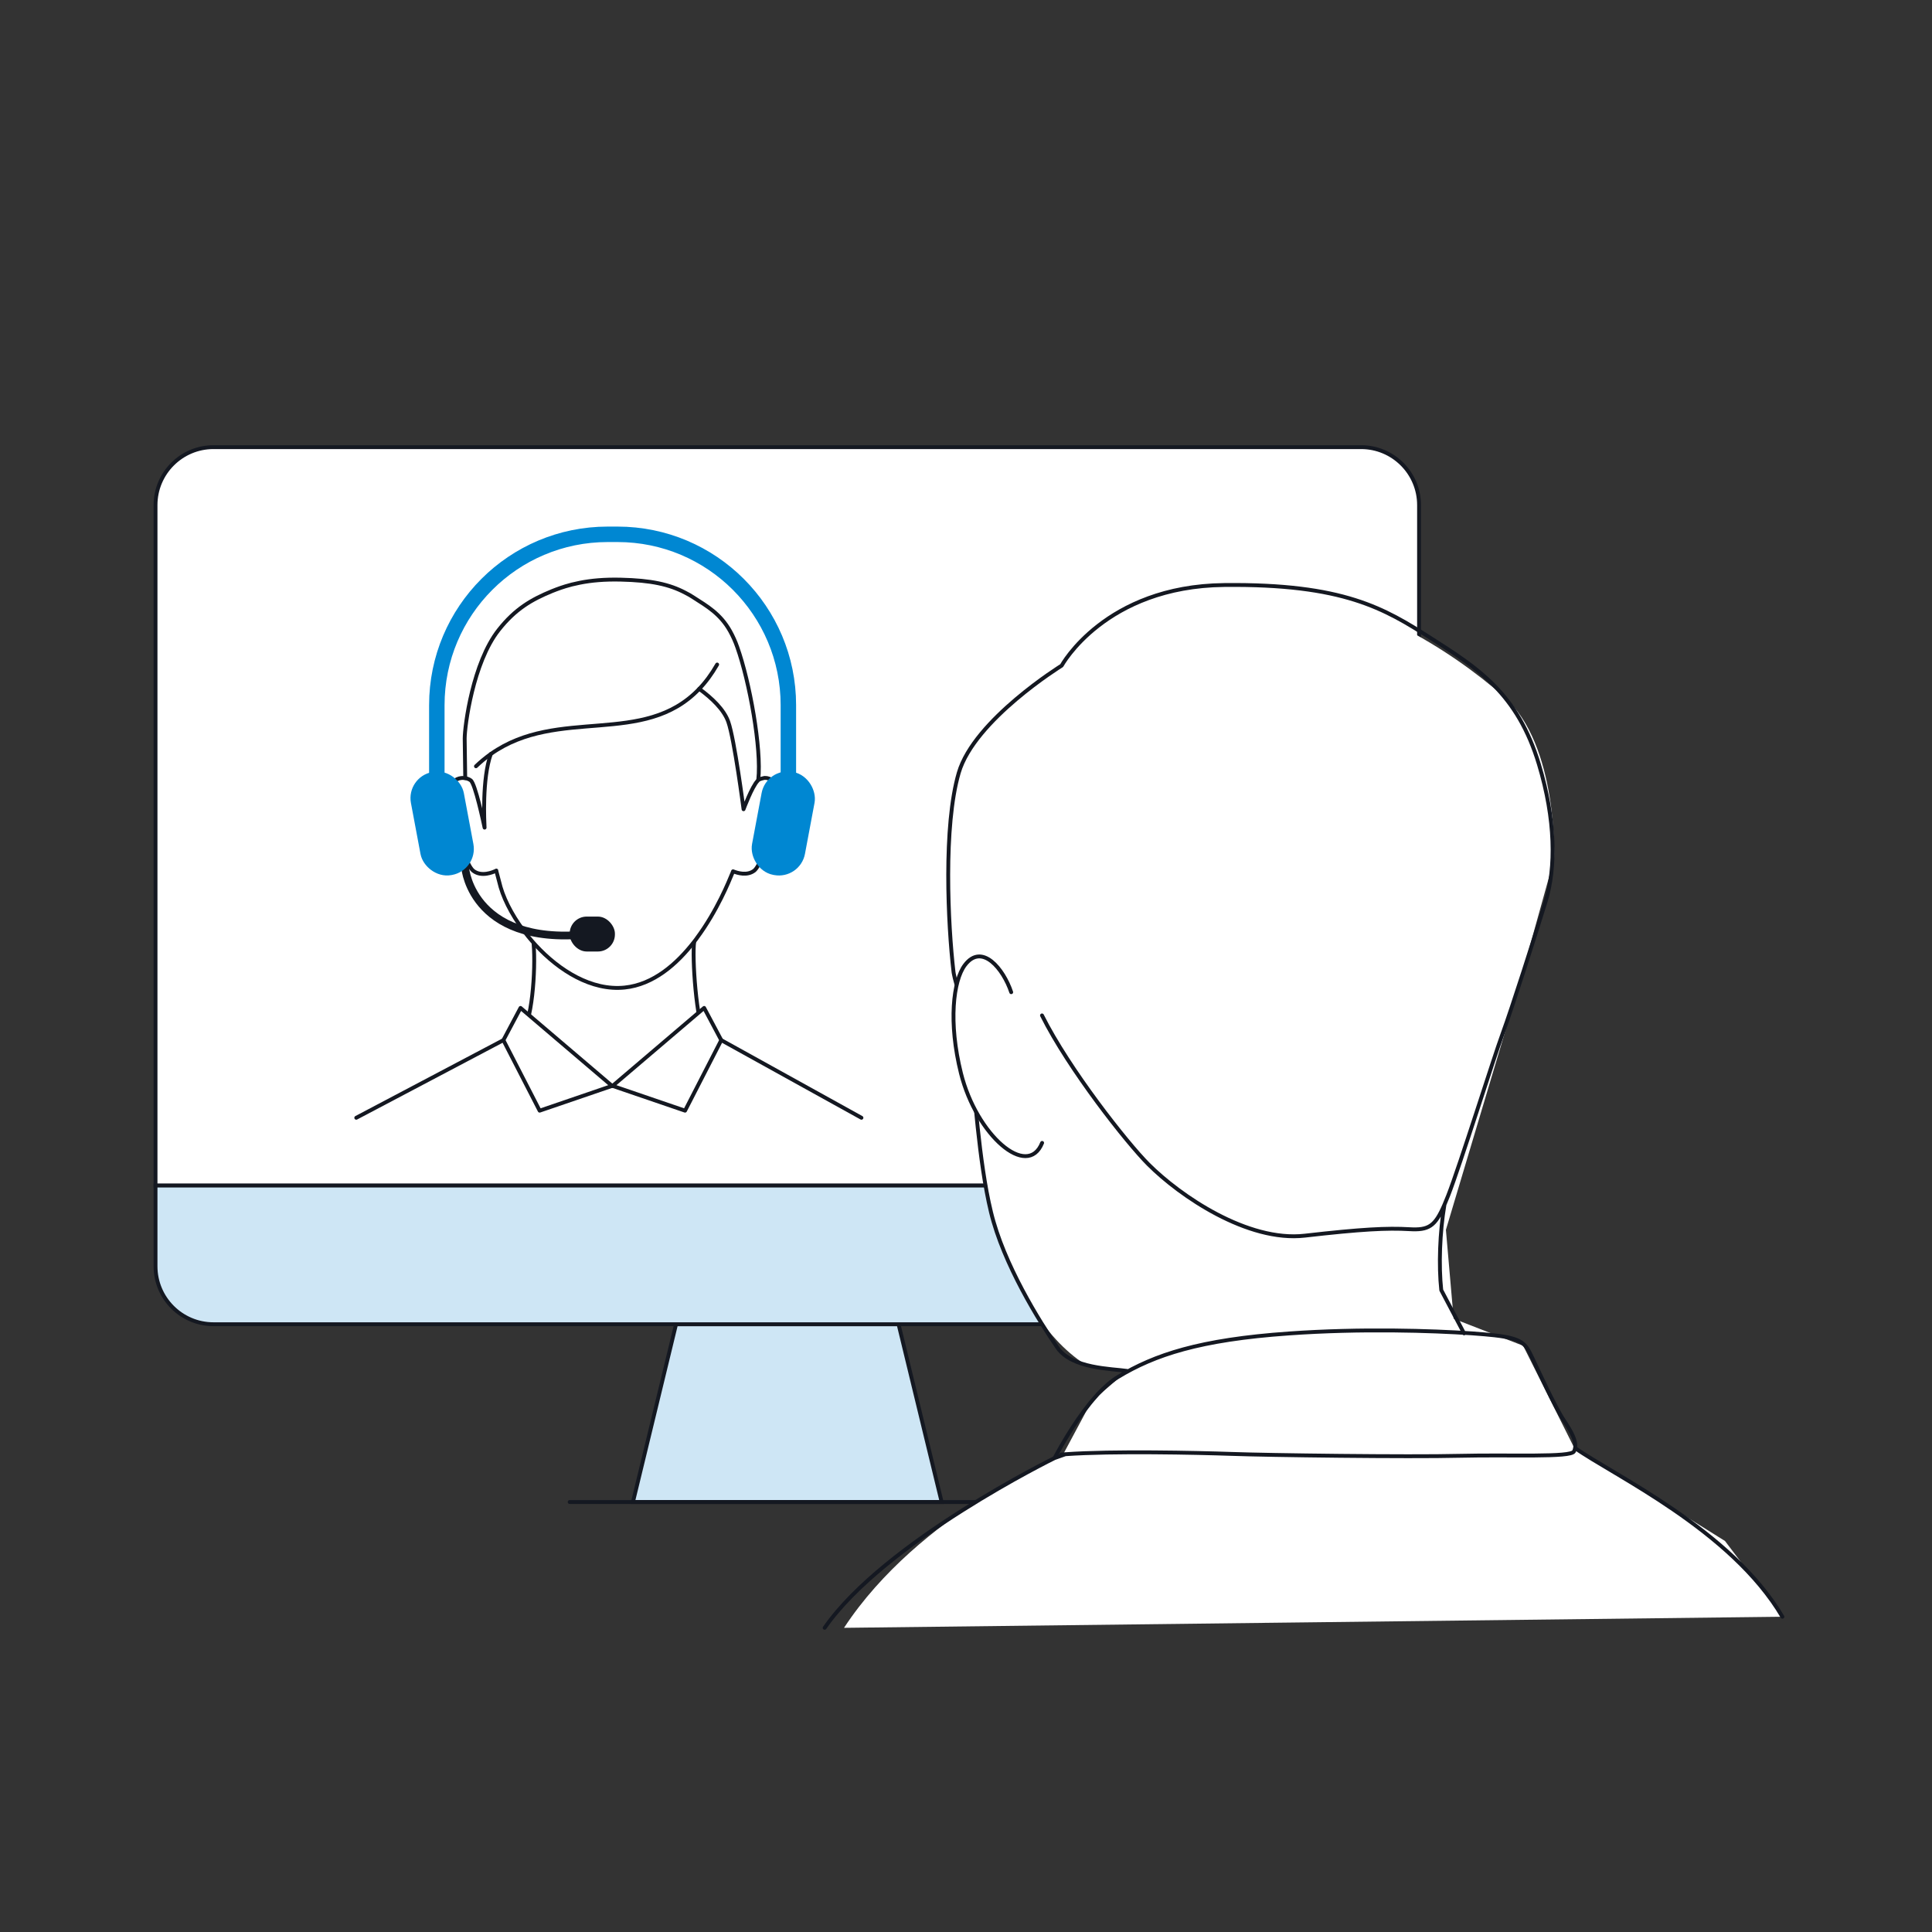 <?xml version="1.0" encoding="UTF-8"?><svg id="_レイヤー_2" xmlns="http://www.w3.org/2000/svg" viewBox="0 0 500 500"><rect x="0" y="0" width="500" height="500" fill="#333333" stroke="none"/><defs><style>.cls-1,.cls-2,.cls-3,.cls-4{fill:none;}.cls-5,.cls-6,.cls-2,.cls-7,.cls-3,.cls-4{stroke-linecap:round;stroke-linejoin:round;}.cls-5,.cls-6,.cls-2,.cls-3,.cls-8,.cls-9{stroke:#141821;}.cls-5,.cls-9{fill:#cee6f5;}.cls-6,.cls-10,.cls-8{fill:#fff;}.cls-7{fill:#0087d2;stroke-width:5px;}.cls-7,.cls-4{stroke:#0087d2;}.cls-11{fill:#141821;}.cls-3{stroke-width:2px;}.cls-4{stroke-width:4px;}.cls-8,.cls-9{stroke-miterlimit:10;}</style></defs><g id="_レイヤー_1-2"><g><g><g><path class="cls-9" d="M243.7,388.72h-79.89l11.15-46h57.59l11.15,46ZM40.25,306.77v20.94c0,8.28,6.72,15,15,15H352.25c8.28,0,15-6.72,15-15v-20.94H40.25Z"/><path class="cls-8" d="M367.25,130.72c0-8.28-6.72-15-15-15H55.25c-8.28,0-15,6.72-15,15v176.06H367.25V130.72Z"/><line class="cls-5" x1="147.43" y1="388.72" x2="258.23" y2="388.72"/></g><g><path class="cls-10" d="M134.71,267.8c5.35-5.79,5.5-14.3,3.38-22.02,6.21,6.74,14.67,12,23.28,11.12,7.55-.78,13.67-6.12,18.28-12.11-2,8.38-1.86,18.78,3,24.28"/><path class="cls-6" d="M179.65,243.81c-.54,3.68,.45,20.45,3,25.27-2.06,7.02-14.03,11.77-24.25,11.95-10.22,.18-23.68-5.43-23.68-13.23,2.97-2.56,3.95-16.86,3.38-23.5"/><path class="cls-10" d="M180.96,178.28c-14.38,15.09-36.45,4.51-53.92,16.84-2.32,6.47-1.67,17.77-1.62,19.07-.26-1.25-2.41-11.39-3.59-12.23-.46-.34-.97-.5-1.43-.58-.07-4-.14-8.88-.14-10.24,0-3.26,2.12-19.64,8.78-28.09,4.3-5.46,8.52-7.89,13.8-10.06,1.47-.6,3.04-1.16,4.75-1.6,.1-.03,.24-.07,.34-.1,.68-.17,1.42-.32,2.15-.48,2.94-.58,6.33-.9,10.55-.8,7.96,.19,12.6,1.23,16.66,3.36,.82,.41,1.64,.87,2.41,1.4,3.18,2.05,6.73,4.03,9.25,8.57,.72,1.3,1.35,2.68,1.86,4.15,3.16,8.88,6.33,26.21,5.43,34.32-.05,.1-.14,.24-.14,.24-1.47,1.45-3.67,7.38-3.67,7.38,0,0-2.34-18.08-3.96-22.66-1.13-3.14-4.23-6.1-7.51-8.49Z"/><path class="cls-10" d="M125.42,214.19c-.05-1.3-.7-12.6,1.62-19.07,17.47-12.33,39.54-1.74,53.92-16.84,3.28,2.39,6.39,5.34,7.51,8.49,1.62,4.58,3.96,22.66,3.96,22.66,0,0,2.2-5.92,3.67-7.38,0,0,.09-.14,.14-.24,.61-.24,1.14-.41,1.57-.48h.22c1.64,0,3.06,1.38,3.41,2.87,.79,3.06-3.76,19.26-6.28,21.14-1.83,1.35-4.23,.63-5.45,.15t-.02,.03c-.05,.2-.17,.48-.31,.79-.65,1.55-3.74,9.36-9.08,16.53v.02c-.19,.24-.36,.5-.56,.73-4.56,5.92-10.62,11.22-18.1,11.99-8.52,.87-16.9-4.34-23.05-11.01-.53-.58-1.06-1.2-1.57-1.81l-.2-.26h-.02c-3.52-4.3-6.08-8.96-7.24-12.89-.19-.72-.6-2.27-1.13-4.29-.89,.44-3.79,1.66-5.91,.07-2.53-1.88-7.07-18.12-6.3-21.19,.36-1.42,1.6-2.71,3.18-2.85,.09-.02,.15-.02,.26-.02,.2,0,.44,.02,.73,.05,.46,.09,.97,.24,1.43,.58,1.18,.84,3.33,10.98,3.59,12.23Z"/><path class="cls-2" d="M123.18,198.31c1.26-1.21,2.54-2.25,3.86-3.19,17.47-12.33,39.54-1.74,53.92-16.84,1.66-1.72,3.21-3.81,4.64-6.3"/><path class="cls-2" d="M180.96,178.28c3.28,2.39,6.39,5.34,7.51,8.49,1.62,4.58,3.96,22.66,3.96,22.66,0,0,2.2-5.92,3.67-7.38,0,0,.09-.14,.14-.24,.9-8.11-2.27-25.44-5.43-34.32-.51-1.47-1.14-2.85-1.86-4.15-2.53-4.54-6.08-6.52-9.25-8.57-.77-.53-1.59-.99-2.41-1.4-4.06-2.13-8.71-3.18-16.66-3.36-4.22-.1-7.62,.22-10.55,.8-.73,.15-1.47,.31-2.15,.48-.1,.03-.24,.07-.34,.1-1.71,.44-3.28,1.01-4.75,1.6-5.28,2.17-9.49,4.59-13.8,10.06-6.66,8.45-8.78,24.83-8.78,28.09,0,1.37,.07,6.25,.14,10.24"/><path class="cls-2" d="M196.24,201.81c.61-.24,1.14-.41,1.57-.48h.22c1.64,0,3.06,1.38,3.41,2.87,.79,3.06-3.76,19.26-6.28,21.14-1.83,1.35-4.23,.63-5.45,.15t-.02,.03c-.05,.2-.17,.48-.31,.79-.65,1.55-3.74,9.36-9.08,16.53v.02c-.19,.24-.36,.5-.56,.73-4.56,5.92-10.62,11.22-18.1,11.99-8.52,.87-16.9-4.34-23.05-11.01-.53-.58-1.06-1.2-1.57-1.81l-.2-.26h-.02c-3.52-4.3-6.08-8.96-7.24-12.89-.19-.72-.6-2.27-1.13-4.29l.02-.02-.02,.02c-.89,.44-3.79,1.66-5.91,.07-2.53-1.88-7.07-18.12-6.3-21.19,.36-1.42,1.6-2.71,3.18-2.85,.09-.02,.15-.02,.26-.02,.2,0,.44,.02,.73,.05,.46,.09,.97,.24,1.43,.58,1.18,.84,3.33,10.98,3.59,12.23-.05-1.3-.7-12.6,1.62-19.07"/><path class="cls-3" d="M120.42,224.8s1.97,21.21,34.31,16.68"/><rect class="cls-11" x="147.43" y="237.21" width="11.71" height="9.04" rx="4.41" ry="4.41"/><path class="cls-4" d="M113.05,202.4v-19.9c0-24.42,19.8-44.22,44.22-44.22h2.54c24.42,0,44.22,19.8,44.22,44.22v19.9"/><rect class="cls-7" x="109.97" y="202.06" width="8.93" height="22.12" rx="4.36" ry="4.36" transform="translate(-37.32 24.74) rotate(-10.62)"/><rect class="cls-7" x="198.26" y="202.06" width="8.93" height="22.12" rx="4.36" ry="4.36" transform="translate(362.69 459.94) rotate(-169.38)"/><polygon class="cls-6" points="134.71 260.85 158.4 281.03 158.4 281.03 139.66 287.44 130.28 269.19 134.71 260.85"/><polygon class="cls-6" points="182.23 260.85 158.54 281.03 158.54 281.03 177.29 287.44 186.66 269.19 182.23 260.85"/><line class="cls-6" x1="130.28" y1="269.19" x2="92.2" y2="289.28"/><line class="cls-6" x1="186.66" y1="269.19" x2="222.94" y2="289.28"/></g><g><path class="cls-10" d="M461.28,418.41l-14.85-19.6-39.23-24.53-13-26-8.27-3.21-9.73-3.79-2-23,18.71-62.62,9.29-33.38s1.12-29.54-13-42c-14.12-12.46-36.94-26.5-62-29-25.06-2.5-45.24,9.38-52,21-13,5-26.87,24.12-28,31s-2.47,26.62,1,53c2.07,15.73,6,43,6,43,0,0,4.21,39.36,26.74,53.91l10.76,1.59-9.26,7.97-7.24,13.53s-37.35,15.41-56.77,45l242.85-2.87Z"/><path id="path" class="cls-2" d="M407.65,374.77c9.79,6.95,40.37,21.11,53.63,43.64m-185.53-42.07l-2.82,1s-43.92,21.53-59.51,43.94m61.24-44.85c.35-.03,.7-.06,1.08-.08,12.17-.87,33.95-.39,42.98-.08,9.3,.34,45.86,.82,59.09,.49,13.21-.32,28.73,.49,29.54-1.14,.14-.27,.23-.56,.28-.85,.35-1.89-.92-4.18-2.89-7.16-2.3-3.42-6.69-13.06-8.33-16.48-1.63-3.42-2.45-4.73-9.64-5.55-1.39-.15-3.4-.34-5.87-.51-10.23-.7-28.68-1.3-47.34,.03-23.17,1.62-34.77,5.54-44.22,11.26-1.78,1.07-3.54,2.63-5.24,4.45-.11,.13-.21,.24-.32,.37-4.52,4.99-8.52,11.81-10.86,16.17m100.9-65.55c-1.2,7.13-1.51,15.71-.82,22.08l5.91,11.2m-130.74-88.44c-.04,1.41-.06,2.44-.06,2.93,0,3.72,2.31,11.14,3.24,16.48,.93,5.35,1.86,24.16,5.11,37.63,3.25,13.48,12.56,28.38,17.21,35.11,3.75,5.42,14,5.41,18,6m-22-92c7,14,22,33,27.53,38.53,8.18,8.19,25.69,20.15,40.47,18.47,14.78-1.69,21.35-2.01,27.05-1.68,5.04,.3,6.68-.72,9.09-6.31,.31-.73,.65-1.54,.99-2.42,3.03-7.73,11.76-35.61,14.12-42,2.34-6.38,8.41-25.36,11.09-34.09,2.69-8.73,2.58-21.19-1.73-35.47-5.56-18.43-15.84-24.91-27.92-32.63-12.1-7.73-22.63-14.13-53.53-13.79-30.9,.34-42.07,20.86-42.07,20.86,0,0-22.6,13.98-26.63,27.74-4.03,13.78-2.8,39.33-1.35,51.62,0,0,.38,2.41,1.39,5.02"/><path class="cls-6" d="M269.7,295.78c-3.79,9.47-17-2-21-18-3.3-13.2-2-24,1-28,4.43-5.91,10,1,12,7"/></g></g><rect class="cls-1" width="500" height="500"/></g></g></svg>